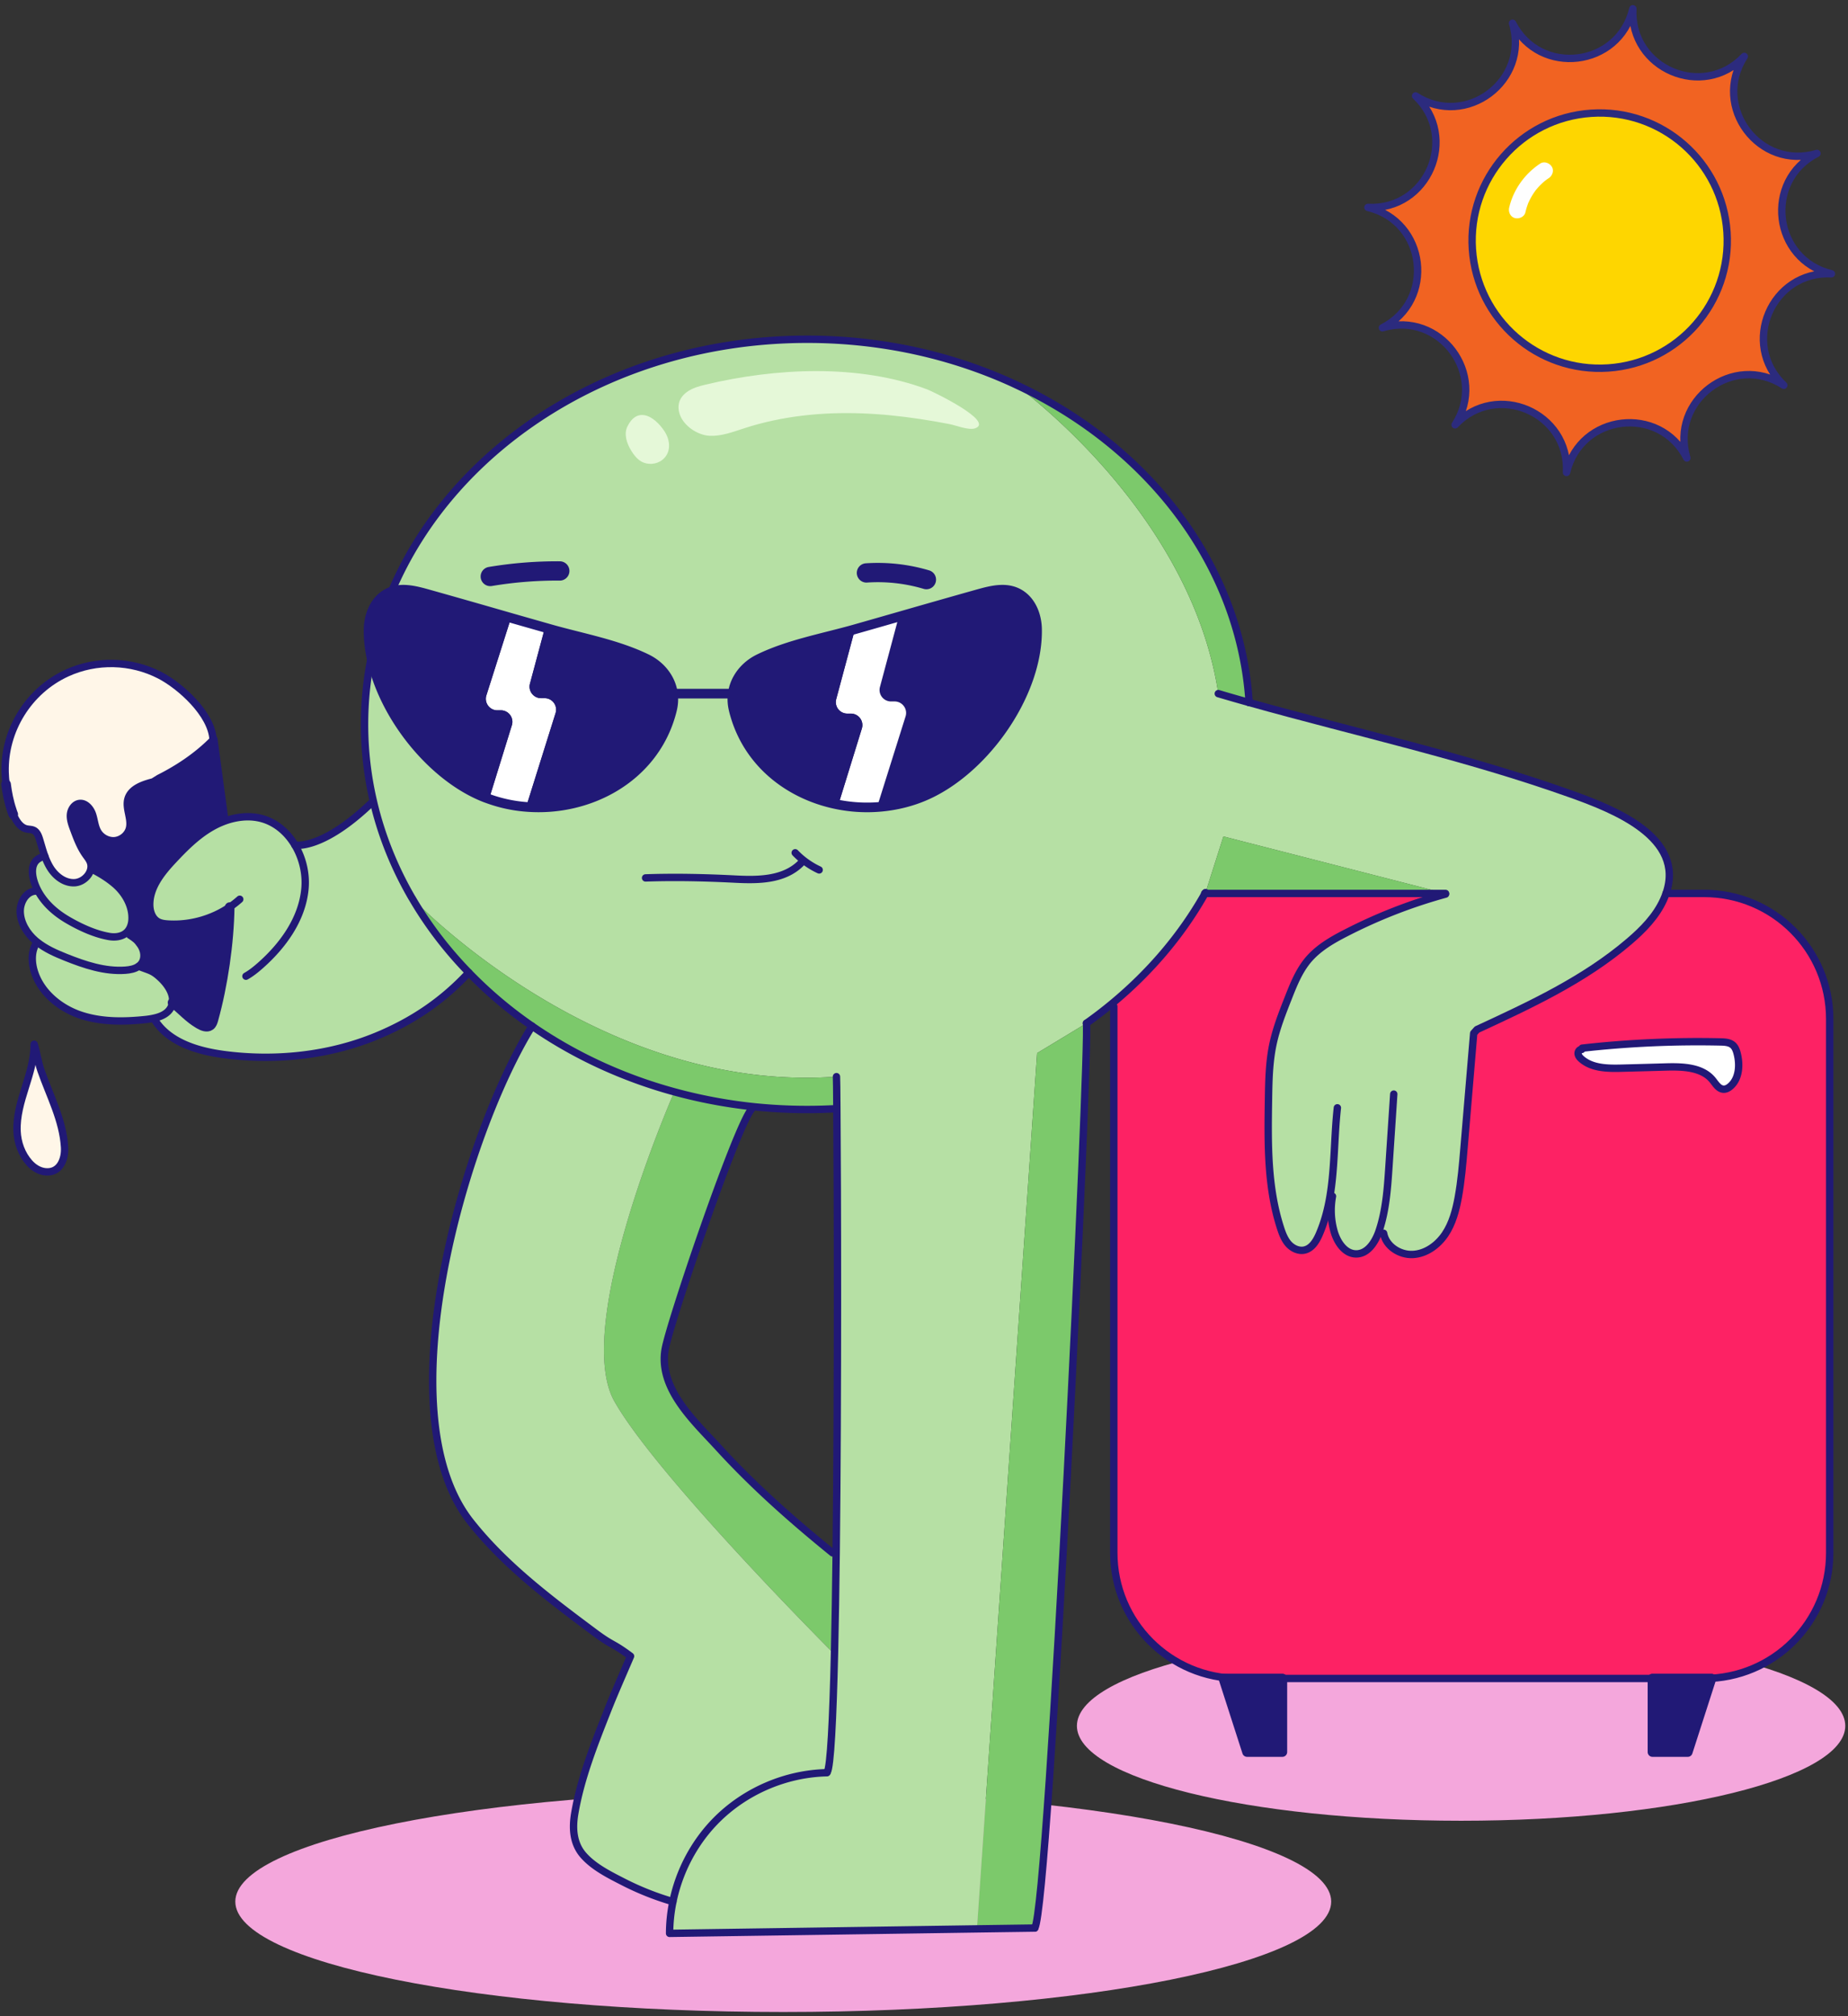 <svg width="376" height="410" viewBox="0 0 376 410" fill="none" xmlns="http://www.w3.org/2000/svg">
    <rect x="0" y="0" width="376" height="410" fill="#333333" stroke="none"/>
    <style type="text/css">
        .flash {
            -webkit-animation: flash 3s ease-in-out infinite;
            animation: flash 3s ease-in-out infinite;
        }
        .eyebrow {
            -webkit-transform-origin: 50%;
            transform-origin: 50%;
            -webkit-animation: eyebrow 3s ease-out infinite;
            animation: eyebrow 3s ease-out infinite;
        }

        @keyframes flash {
            0%, 40%, 50% {
                opacity: 1;
            }
            10%, 30% {
                opacity: 0;
            }
            20% {
                opacity: 1;
            }
        }
        @-webkit-keyframes flash {
            0%, 40%, 50% {
                opacity: 1;
            }
            10%, 30% {
                opacity: 0;
            }
            20% {
                opacity: 1;
            }
        }

        @keyframes eyebrow {
            0%, 20%, 40% {
                -webkit-transform: translateY(0);
                transform: translateY(0);
            }
            10%, 30% {
                -webkit-transform: translateY(-8px);
                transform: translateY(-8px);
            }
        }
        @-webkit-keyframes eyebrow {
            0%, 20%, 40% {
                -webkit-transform: translateY(0);
                transform: translateY(0);
            }
            10%, 30% {
                -webkit-transform: translateY(-8px);
                transform: translateY(-8px);
            }
        }
    </style>

    <g clip-path="url(#zbgj3n45ia)" clip-rule="evenodd">
        <path fill-rule="evenodd" d="M332.226 1.781c-.625 12.2 14.283 18.573 22.671 9.692-6.64 10.252 3.085 23.225 14.789 19.728-10.877 5.56-8.942 21.656 2.942 24.48-12.199-.624-18.571 14.284-9.69 22.67-10.254-6.639-23.227 3.086-19.729 14.789-5.559-10.876-21.657-8.94-24.48 2.943.624-12.2-14.284-18.57-22.671-9.69 6.639-10.254-3.085-23.227-14.79-19.728 10.879-5.56 8.943-21.656-2.942-24.481 12.2.624 18.573-14.284 9.692-22.671 10.253 6.64 23.225-3.084 19.728-14.79 5.56 10.879 21.656 8.944 24.48-2.942z" fill="#F16322"/>
        <path d="M332.226 1.781c-.625 12.2 14.283 18.573 22.671 9.692-6.64 10.252 3.085 23.225 14.789 19.728-10.877 5.56-8.942 21.656 2.942 24.48-12.199-.624-18.571 14.284-9.69 22.67-10.254-6.639-23.227 3.086-19.729 14.789-5.559-10.876-21.657-8.94-24.48 2.943.624-12.2-14.284-18.57-22.671-9.69 6.639-10.254-3.085-23.227-14.79-19.728 10.879-5.56 8.943-21.656-2.942-24.481 12.2.624 18.573-14.284 9.692-22.671 10.253 6.64 23.225-3.084 19.728-14.79 5.56 10.879 21.656 8.944 24.48-2.942z" stroke="#2C2B7E" stroke-width="1.5" stroke-linecap="round" stroke-linejoin="round"/>
        <path fill-rule="evenodd" d="M299.577 50.672c-.961-14.303 9.856-26.68 24.161-27.639 14.304-.961 26.679 9.856 27.64 24.16.961 14.305-9.857 26.68-24.162 27.64-14.303.962-26.678-9.856-27.639-24.16z" fill="#FED600"/>
        <path d="M299.577 50.672c-.961-14.303 9.856-26.68 24.161-27.639 14.304-.961 26.679 9.856 27.64 24.16.961 14.305-9.857 26.68-24.162 27.64-14.303.962-26.678-9.856-27.639-24.16z" stroke="#2C2B7E" stroke-width="1.5" stroke-linecap="round" stroke-linejoin="round"/>
        <path fill-rule="evenodd" d="M313.373 33.266c-3.14 2.073-5.464 5.298-6.315 8.977-.202.874.269 1.902 1.2 2.113.876.2 1.897-.263 2.113-1.2a12.87 12.87 0 0 1 .514-1.697c.034-.09.059-.205.112-.285-.104.158-.101.23-.004.016.325-.727.717-1.423 1.168-2.08.104-.151.215-.298.322-.447.123-.172-.211.255-.005.01.065-.079.128-.16.194-.237a13.159 13.159 0 0 1 1.696-1.676c.05-.04.16-.097.191-.152a2.28 2.28 0 0 0-.104.082c.032-.024.065-.05.098-.073.181-.133.367-.26.554-.384.749-.494 1.138-1.54.617-2.35-.482-.748-1.55-1.147-2.351-.617z" fill="#FEFEFE"/>
    </g>
    <g clip-path="url(#quo4d7i45b)">
        <path fill-rule="evenodd" clip-rule="evenodd" d="M270.85 386.727c0 12.4-49.915 22.451-111.487 22.451-61.572 0-111.486-10.051-111.486-22.451 0-12.399 49.914-22.451 111.486-22.451s111.487 10.052 111.487 22.451zM375.444 350.989c0 10.656-34.996 19.294-78.166 19.294-43.169 0-78.165-8.638-78.165-19.294s34.996-19.294 78.165-19.294c43.17 0 78.166 8.638 78.166 19.294z" fill="#F4A7DC"/>
        <path fill-rule="evenodd" clip-rule="evenodd" d="M352.089 220.899c1.795-1.579 1.952-4.364 1.353-6.679-.156-.598-.382-1.225-.843-1.647-.657-.598-1.628-.658-2.52-.677a211.109 211.109 0 0 0-28.159 1.265l-.157.265c-.412 0-.716.461-.676.873.049.441.362.804.696 1.088 2.187 1.903 5.394 1.923 8.288 1.844 2.981-.078 5.963-.156 8.935-.245 3.393-.088 7.287.04 9.434 2.648.638.785 1.246 1.844 2.256 1.874.52.019 1.001-.265 1.393-.609zm20.194-13.652V315.8c0 14.114-11.436 25.55-25.549 25.55h-94.577c-14.104 0-25.54-11.436-25.54-25.55V204.677l-.422-.52c7.768-6.414 14.232-14.005 18.988-22.46h48.932v.138a105.106 105.106 0 0 0-20.283 7.905c-2.805 1.432-5.6 3.05-7.64 5.453-1.883 2.236-2.992 5.012-4.061 7.728-1.226 3.11-2.461 6.238-3.148 9.514-.775 3.708-.834 7.523-.892 11.309-.138 8.749-.246 17.673 2.452 25.991.372 1.157.813 2.314 1.608 3.226.804.903 2.04 1.511 3.227 1.266 1.5-.305 2.432-1.815 3.04-3.227 1.079-2.491 1.756-5.1 2.197-7.758l.5.039a15.661 15.661 0 0 0 .314 7.101c.628 2.246 2.217 4.639 4.541 4.62 2.217-.02 3.698-2.188 4.493-4.296l1.049.098c.461 2.638 3.275 4.452 5.944 4.315 2.677-.128 5.07-1.883 6.571-4.099 1.491-2.227 2.196-4.875 2.677-7.513.608-3.345.893-6.738 1.177-10.132.657-7.748 1.305-15.497 1.961-23.245l.678-.755c10.856-5.022 21.861-10.131 30.953-17.909 2.815-2.403 5.482-5.12 7.003-8.493.196-.432.363-.854.51-1.276h7.748c14.113 0 25.549 11.436 25.549 25.55z" fill="#FD2264"/>
        <path fill-rule="evenodd" clip-rule="evenodd" d="m321.764 213.426.157-.265a210.927 210.927 0 0 1 28.158-1.266c.893.02 1.864.079 2.521.677.461.422.687 1.05.843 1.648.599 2.315.442 5.1-1.353 6.679-.392.343-.873.628-1.393.608-1.01-.029-1.618-1.088-2.256-1.873-2.147-2.609-6.041-2.736-9.435-2.648-2.972.088-5.953.167-8.935.245-2.893.078-6.1.059-8.287-1.844-.334-.284-.648-.647-.697-1.089-.039-.412.265-.872.677-.872z" fill="#fff"/>
        <path fill-rule="evenodd" clip-rule="evenodd" d="m348.212 341.351-4.816 14.957h-7.179v-14.957h11.995z" fill="#211976"/>
        <path fill-rule="evenodd" clip-rule="evenodd" d="M99.506 162.484a29.195 29.195 0 0 0 7.679 1.618c12.584.981 25.51-5.807 29.257-18.665.108-.382.216-.765.304-1.147a8.826 8.826 0 0 0 .177-3.227 8.571 8.571 0 0 0-1.128-3.237c-.952-1.618-2.423-2.962-4.237-3.844-6.032-2.933-13.064-4.188-19.498-6.012-.393-.108-.785-.226-1.177-.334l-6.915-1.971a2582.274 2582.274 0 0 0-16.957-4.836c-2.394-.666-4.993-1.343-7.347-.519 12.653-29.954 45.744-51.315 84.573-51.315 15.203 0 29.522 3.276 42.086 9.063.01 0 .02.01.029.02 1.089.774 35.956 26.039 41.527 62.985a464.18 464.18 0 0 0 6.277 1.805c21.911 6.149 44.086 10.975 65.566 18.645 8.699 3.109 23.195 8.807 19.262 20.184-.147.422-.314.844-.51 1.275-1.52 3.374-4.188 6.091-7.003 8.493-9.092 7.778-20.096 12.888-30.953 17.91l-.677.755c-.657 7.748-1.305 15.497-1.962 23.245-.284 3.393-.568 6.787-1.176 10.131-.481 2.639-1.187 5.287-2.678 7.513-1.501 2.217-3.894 3.972-6.572 4.1-2.667.137-5.482-1.678-5.943-4.316l-1.05-.098c-.794 2.109-2.275 4.276-4.492 4.296-2.324.019-3.912-2.373-4.541-4.62a15.642 15.642 0 0 1-.313-7.1l-.5-.04c-.442 2.658-1.119 5.267-2.198 7.758-.608 1.413-1.539 2.923-3.04 3.227-1.187.245-2.423-.363-3.227-1.265-.794-.912-1.236-2.07-1.608-3.227-2.697-8.317-2.59-17.242-2.452-25.991.059-3.786.118-7.601.892-11.308.687-3.276 1.923-6.404 3.149-9.514 1.069-2.716 2.177-5.492 4.06-7.728 2.04-2.403 4.835-4.021 7.64-5.453a105.224 105.224 0 0 1 20.283-7.906v-.137l-45.195-11.593-3.638 11.417c-.03.059-.069.117-.098.176-4.757 8.455-11.221 16.046-18.988 22.46a85.503 85.503 0 0 1-5.149 3.943l-10.034 6.071-12.23 177.934v.167l-62.545.912c.01-2.168.236-4.335.677-6.454 1.265-6.139 4.286-11.916 8.67-16.398 5.904-6.032 14.211-9.631 22.656-9.818l.069-.098c.687-1.069 1.167-10.661 1.49-24.412.138-6.051.246-12.907.334-20.194.383-32.827.275-74.373.137-90.321-.019-3.697-.049-6.012-.078-6.532-47.961 3.501-85.24-35.141-86.338-36.299-.02-.009-.02-.019-.03-.029-3.54-6.091-6.199-12.643-7.817-19.527a68.425 68.425 0 0 1-1.834-15.782c0-4.678.47-9.268 1.373-13.721 2.413 12.035 12.486 24.461 23.166 28.6.265.098.53.196.795.285zm78.943 1.647c3.011-.196 6.003-.824 8.847-1.932 12.368-4.786 23.921-20.685 23.706-34.229-.04-2.649-1.05-5.404-3.218-6.915-2.687-1.863-5.894-1.03-8.787-.226-5.385 1.511-10.76 3.051-16.135 4.59-2.971.854-5.943 1.707-8.914 2.551-6.434 1.824-13.467 3.079-19.499 6.012-1.814.882-3.285 2.226-4.237 3.844-1.108 1.874-1.51 4.129-.951 6.464.088.382.186.765.304 1.147 2.913 10.044 11.436 16.37 21.008 18.204 2.58.5 5.238.667 7.876.49z" fill="#B6E0A4"/>
        <path fill-rule="evenodd" clip-rule="evenodd" d="M294.115 181.698h-48.931c.029-.059.068-.118.098-.177l3.638-11.417 45.195 11.594z" fill="#7CC96B"/>
        <path fill-rule="evenodd" clip-rule="evenodd" d="M260.917 341.351v14.957h-7.179l-4.816-14.957h11.995z" fill="#211976"/>
        <path fill-rule="evenodd" clip-rule="evenodd" d="M254.155 142.867a464.18 464.18 0 0 1-6.277-1.805c-5.571-36.946-40.437-62.211-41.526-62.986 27.099 12.486 45.999 36.652 47.803 64.791zM221.045 208.1c.736 3.531-7.601 179.483-10.504 184.005l-11.76.167v-.167l12.23-177.934 10.034-6.071z" fill="#7CC96B"/>
        <path fill-rule="evenodd" clip-rule="evenodd" d="M211.002 127.969c.215 13.545-11.338 29.443-23.706 34.23-2.844 1.108-5.835 1.736-8.847 1.932l5.807-18.459a2.34 2.34 0 0 0-2.237-3.021h-.725a2.334 2.334 0 0 1-2.256-2.942l3.825-14.29c5.374-1.54 10.749-3.08 16.134-4.59 2.893-.804 6.1-1.638 8.788.226 2.167 1.51 3.178 4.266 3.217 6.914z" fill="#211976"/>
        <path fill-rule="evenodd" clip-rule="evenodd" d="M182.018 142.653c1.569 0 2.698 1.52 2.237 3.021l-5.807 18.458c-2.638.177-5.296.01-7.876-.49l4.787-15.496a2.338 2.338 0 0 0-2.236-3.021h-.726a2.335 2.335 0 0 1-2.256-2.943l3.805-14.211c2.972-.844 5.944-1.697 8.916-2.55l-3.825 14.29a2.334 2.334 0 0 0 2.256 2.942h.725z" fill="#211976"/>
        <path fill-rule="evenodd" clip-rule="evenodd" d="M110.806 141.984a2.334 2.334 0 0 1 2.236 3.021l-5.816 18.537-.039.559a29.163 29.163 0 0 1-7.68-1.618l4.639-14.997a2.338 2.338 0 0 0-2.236-3.03h-.726c-1.53 0-2.648-1.462-2.255-2.943l5.041-15.849 6.915 1.972-3.06 11.406c-.393 1.481.725 2.942 2.255 2.942h.726z" fill="#211976"/>
        <g class="flash">
            <path fill-rule="evenodd" clip-rule="evenodd" d="M182.018 142.653c1.569 0 2.698 1.52 2.237 3.021l-5.807 18.458c-2.638.177-5.296.01-7.876-.49l4.787-15.496a2.338 2.338 0 0 0-2.236-3.021h-.726a2.335 2.335 0 0 1-2.256-2.943l3.805-14.211c2.972-.844 5.944-1.697 8.916-2.55l-3.825 14.29a2.334 2.334 0 0 0 2.256 2.942h.725z" fill="#fff"/>
            <path fill-rule="evenodd" clip-rule="evenodd" d="M110.806 141.984a2.334 2.334 0 0 1 2.236 3.021l-5.816 18.537-.039.559a29.163 29.163 0 0 1-7.68-1.618l4.639-14.997a2.338 2.338 0 0 0-2.236-3.03h-.726c-1.53 0-2.648-1.462-2.255-2.943l5.041-15.849 6.915 1.972-3.06 11.406c-.393 1.481.725 2.942 2.255 2.942h.726z" fill="#fff"/>
        </g>        
        <path fill-rule="evenodd" clip-rule="evenodd" d="M173.123 145.124a2.338 2.338 0 0 1 2.236 3.021l-4.786 15.496c-9.573-1.834-18.096-8.16-21.009-18.203a16.774 16.774 0 0 1-.304-1.148c-.559-2.334-.157-4.59.951-6.463.952-1.619 2.423-2.962 4.238-3.845 6.032-2.932 13.064-4.188 19.498-6.012l-3.806 14.211a2.335 2.335 0 0 0 2.256 2.943h.726z" fill="#211976"/>
        <path fill-rule="evenodd" clip-rule="evenodd" d="M170.27 225.489h-.49a105.26 105.26 0 0 1-16.869-.461 101.938 101.938 0 0 1-15.772-3.001c-10.612-2.903-20.371-7.474-28.874-13.349a84.91 84.91 0 0 1-12.888-10.896c-4.492-4.62-8.365-9.69-11.523-15.124 1.098 1.157 38.377 39.8 86.338 36.299.029.52.059 2.834.078 6.532z" fill="#7CC96B"/>
        <path fill-rule="evenodd" clip-rule="evenodd" d="m169.396 315.8.736.01a1982.72 1982.72 0 0 1-.334 20.194l-.441-.01s-35.632-35.641-44.332-50.971C116.316 269.693 137 222.508 137 222.508l.138-.481a101.784 101.784 0 0 0 15.771 3.001l-.059.608c-3.217 4.012-16.673 43.636-17.537 48.873-1.304 8.013 6.032 14.584 10.907 19.92 7.091 7.767 15.016 14.751 23.176 21.371z" fill="#7CC96B"/>
        <path fill-rule="evenodd" clip-rule="evenodd" d="m169.358 335.994.441.01c-.323 13.751-.804 23.343-1.491 24.412l-.068.098c-8.445.187-16.752 3.786-22.656 9.818-4.384 4.482-7.405 10.259-8.67 16.399h-.01a57.202 57.202 0 0 1-10.073-4.002c-2.834-1.452-6.052-3.04-8.17-5.483-2.03-2.354-2.226-5.384-1.736-8.336 1.226-7.268 4.041-14.31 6.728-21.126 1.462-3.698 3.09-7.317 4.639-10.966-3.854-2.874-3.442-1.942-7.306-4.816-9.072-6.767-18.263-13.652-25.275-22.548-17.713-22.489-1.02-79.041 12.554-100.775 8.503 5.875 18.262 10.445 28.874 13.348l-.137.481s-20.685 47.185-11.975 62.515c8.699 15.33 44.331 50.971 44.331 50.971z" fill="#B6E0A4"/>
        <path fill-rule="evenodd" clip-rule="evenodd" d="M136.923 141.064a8.822 8.822 0 0 1-.177 3.226c-.088.383-.196.766-.304 1.148-3.746 12.858-16.673 19.645-29.256 18.664l.039-.559 5.815-18.536a2.334 2.334 0 0 0-2.235-3.021h-.727c-1.53 0-2.648-1.462-2.255-2.943l3.06-11.406c.392.107.785.225 1.177.333 6.434 1.824 13.466 3.08 19.498 6.013 1.814.882 3.286 2.226 4.237 3.844a8.565 8.565 0 0 1 1.128 3.237z" fill="#211976"/>
        <path fill-rule="evenodd" clip-rule="evenodd" d="M101.908 144.456a2.34 2.34 0 0 1 2.237 3.031l-4.64 14.996c-.264-.088-.53-.186-.794-.284-10.681-4.139-20.754-16.565-23.166-28.6a70.523 70.523 0 0 1 4.119-13.29c2.354-.823 4.953-.147 7.346.52 5.659 1.589 11.309 3.208 16.958 4.836l-5.041 15.849c-.393 1.481.725 2.942 2.256 2.942h.725z" fill="#211976"/>
        <path fill-rule="evenodd" clip-rule="evenodd" d="M60 171.859s5.463 1.157 15.653-8.641l.354-.117c1.618 6.884 4.276 13.436 7.816 19.527.01.01.01.02.03.029 3.158 5.434 7.032 10.505 11.524 15.124l-.01.01c-5.384 5.826-11.603 9.974-18.948 12.985-9.651 3.943-20.518 5.051-30.827 3.688-5.1-.677-10.955-2.314-13.966-6.826l-.147-.608c1.432-.334 2.756-.971 3.354-2.256.138-.285.226-.579.265-.883h.01c1.932 1.511 3.266 3.139 5.394 4.375.697.402 1.609.784 2.256.314.392-.285.54-.775.667-1.236 1.952-7.023 3.197-15.585 3.305-22.863-3.668 2.472-8.16 3.718-12.583 3.433-.716-.049-1.462-.137-2.08-.51-1.137-.676-1.598-2.128-1.598-3.452 0-3.551 2.462-6.571 4.894-9.151 2.325-2.481 4.776-4.914 7.728-6.6a16.905 16.905 0 0 1 2.629-1.227c2.305-.833 4.796-1.147 7.17-.598 3.05.707 5.512 2.796 7.11 5.483z" fill="#B6E0A4"/>
        <path fill-rule="evenodd" clip-rule="evenodd" d="M78.224 121.056c.47-.324.951-.569 1.442-.745a70.52 70.52 0 0 0-4.12 13.289c-.382-1.893-.579-3.786-.549-5.63.05-2.648 1.06-5.404 3.227-6.914zM43.357 150.479c.06-.049.108-.108.158-.157l2.206 16.331v.323a16.97 16.97 0 0 0-2.628 1.226c-2.953 1.687-5.405 4.12-7.73 6.601-2.431 2.579-4.893 5.6-4.893 9.151 0 1.324.461 2.775 1.599 3.452.617.373 1.363.461 2.079.51 4.423.285 8.915-.961 12.583-3.433-.107 7.278-1.353 15.84-3.305 22.862-.128.461-.275.952-.667 1.236-.647.471-1.56.089-2.255-.314-2.13-1.236-3.463-2.864-5.395-4.374h-.01c.265-1.765-.98-3.639-2.344-4.943-1.775-1.677-2.246-1.53-4.512-2.442l-.01-.01c.236-.167.442-.373.609-.618.745-1.069.51-2.589-.216-3.668-.736-1.079-1.108-1.334-2.207-2.04l-1.187-.138a3.15 3.15 0 0 0 .56-.421c.637-.608.97-1.491 1.049-2.374.245-2.795-1.285-5.521-3.315-7.316-1.412-1.246-3.07-2.266-4.786-3.149l-.265-.049a2.482 2.482 0 0 0-.098-1.383c-.216-.568-.618-1.049-.971-1.549-1.099-1.56-1.775-3.384-2.442-5.179-.363-.971-.716-1.971-.628-2.991.098-1.03.794-2.07 1.805-2.217 1.245-.176 2.275 1.01 2.677 2.197.402 1.177.461 2.492 1.098 3.57.697 1.177 2.09 1.923 3.453 1.795 1.363-.137 2.61-1.157 2.962-2.482.52-1.971-.863-4.099-.284-6.051.617-2.06 3.03-2.893 5.12-3.423l1.196-.745c3.982-2.001 7.787-4.541 10.994-7.788z" fill="#211976"/>
        <path fill-rule="evenodd" clip-rule="evenodd" d="M32.539 137.337c4.07 2.109 10.563 7.827 10.818 13.143-3.207 3.246-7.013 5.786-10.995 7.787l-1.196.745c-2.09.53-4.502 1.364-5.12 3.423-.579 1.952.804 4.08.285 6.052-.354 1.324-1.6 2.344-2.962 2.481-1.364.128-2.757-.617-3.453-1.795-.637-1.079-.697-2.392-1.099-3.57-.401-1.186-1.431-2.373-2.677-2.197-1.01.147-1.706 1.187-1.805 2.217-.088 1.02.265 2.02.628 2.991.667 1.795 1.344 3.619 2.442 5.179.354.5.755.981.971 1.55.167.461.196.932.098 1.382-.294 1.462-1.785 2.737-3.344 2.796-2.06.078-3.904-1.383-4.963-3.148-.432-.717-.765-1.481-1.06-2.266-.411-1.148-.725-2.334-1.088-3.502-.215-.676-.51-1.422-1.157-1.735-.422-.207-.922-.187-1.383-.275-1.481-.284-2.462-1.962-3.1-3.875-.647-1.892-.97-4.031-1.147-5.237v-.01a26.72 26.72 0 0 1-.186-2.452c-.216-8.532 4.796-16.575 12.554-20.135 6.002-2.766 13.074-2.589 18.939.451z" fill="#FFF6E8"/>
        <path fill-rule="evenodd" clip-rule="evenodd" d="M32.754 198.949c1.363 1.304 2.61 3.177 2.344 4.943a2.84 2.84 0 0 1-.265.882c-.598 1.285-1.922 1.923-3.354 2.256a14.83 14.83 0 0 1-1.805.305c-4.482.47-9.111.529-13.377-.932-4.257-1.471-8.112-4.698-9.367-9.023-.51-1.756-.55-3.747.334-5.356l.333-.412c1.707 1.364 3.747 2.256 5.777 3.07 3.874 1.55 7.964 2.923 12.122 2.629.961-.069 1.991-.265 2.737-.814l.01.01c2.265.912 2.736.764 4.511 2.442z" fill="#B6E0A4"/>
        <path fill-rule="evenodd" clip-rule="evenodd" d="M28.627 192.212c.726 1.079.961 2.6.216 3.669a2.44 2.44 0 0 1-.608.618c-.745.549-1.776.745-2.736.814-4.16.294-8.249-1.08-12.123-2.629-2.03-.814-4.07-1.706-5.777-3.07-.117-.088-.235-.186-.353-.284-1.775-1.52-3.119-3.708-3.129-6.042 0-1.902 1.256-4.012 3.158-4.07l.383-.206c.059.117.118.225.176.334 1.413 2.52 3.639 4.422 6.12 5.845 2.443 1.412 5.424 2.776 8.22 3.256 1.03.186 2.167.108 3.06-.412l1.186.137c1.1.707 1.471.961 2.207 2.04z" fill="#B6E0A4"/>
        <path fill-rule="evenodd" clip-rule="evenodd" d="M23.527 179.921c2.03 1.795 3.56 4.522 3.315 7.317-.078.882-.412 1.765-1.049 2.373a3.22 3.22 0 0 1-.559.422c-.893.52-2.03.598-3.06.412-2.795-.481-5.777-1.844-8.22-3.256-2.48-1.422-4.707-3.325-6.12-5.846a11.155 11.155 0 0 1-.176-.333c-1.079-2.07-1.804-5.169.226-6.395a4.595 4.595 0 0 1 1.226-.51c.294.785.627 1.55 1.059 2.266 1.059 1.765 2.903 3.226 4.963 3.148 1.56-.059 3.05-1.334 3.344-2.795l.265.049c1.716.883 3.374 1.903 4.786 3.148z" fill="#B6E0A4"/>
        <path fill-rule="evenodd" clip-rule="evenodd" d="M13.14 233.346c.137 2.472-1 5.286-3.962 4.953-1.236-.137-2.354-.863-3.188-1.795-1.589-1.775-2.422-4.119-2.52-6.483-.118-3.011.765-5.963 1.667-8.837.902-2.873 1.834-5.806 1.815-8.817.549 1.736.774 3.551 1.363 5.277 1.785 5.149 4.501 10.151 4.825 15.702z" fill="#FFF6E8"/>
        <path d="M245.28 181.52c-.029.059-.068.117-.098.176-4.757 8.455-11.22 16.046-18.988 22.46a85.503 85.503 0 0 1-5.149 3.943M206.35 78.076c27.099 12.486 45.999 36.652 47.803 64.791M83.823 182.629c-3.54-6.09-6.199-12.642-7.817-19.527a68.45 68.45 0 0 1-1.834-15.781c0-4.678.47-9.268 1.373-13.721a70.56 70.56 0 0 1 4.12-13.29c12.651-29.953 45.744-51.315 84.573-51.315 15.202 0 29.521 3.276 42.085 9.063M169.778 225.49a105.28 105.28 0 0 1-16.869-.461 101.902 101.902 0 0 1-15.771-3.001c-10.612-2.903-20.371-7.474-28.875-13.349a84.95 84.95 0 0 1-12.887-10.896c-4.492-4.62-8.366-9.69-11.524-15.124M152.851 225.638c-3.217 4.011-16.673 43.635-17.536 48.872-1.304 8.014 6.032 14.585 10.906 19.92 7.091 7.768 15.016 14.751 23.176 21.371" stroke="#211976" stroke-width="1.5" stroke-linecap="round" stroke-linejoin="round"/>
        <path d="M108.263 208.679c-13.574 21.734-30.267 78.286-12.554 100.775 7.012 8.896 16.203 15.781 25.275 22.549 3.864 2.873 3.452 1.942 7.307 4.815-1.55 3.649-3.178 7.268-4.64 10.966-2.687 6.816-5.502 13.858-6.728 21.126-.49 2.952-.294 5.982 1.736 8.337 2.119 2.442 5.336 4.031 8.17 5.482a57.125 57.125 0 0 0 10.073 4.002M294.113 181.835a105.106 105.106 0 0 0-20.283 7.905c-2.805 1.432-5.6 3.05-7.64 5.453-1.884 2.237-2.992 5.012-4.061 7.729-1.226 3.109-2.462 6.238-3.148 9.514-.775 3.707-.834 7.522-.893 11.308-.137 8.749-.245 17.673 2.452 25.991.373 1.157.814 2.315 1.609 3.227.804.902 2.04 1.51 3.226 1.265 1.501-.305 2.433-1.815 3.041-3.227 1.079-2.491 1.756-5.1 2.197-7.758.971-5.856.833-12.005 1.491-17.949" stroke="#211976" stroke-width="1.5" stroke-linecap="round" stroke-linejoin="round"/>
        <path d="M271.112 243.282a15.661 15.661 0 0 0 .314 7.101c.628 2.246 2.217 4.639 4.541 4.619 2.217-.019 3.698-2.187 4.492-4.296.049-.137.098-.284.147-.421 1.393-4.169 1.697-8.602 1.991-12.986.324-4.933.657-9.857.981-14.79M254.154 142.868a436.775 436.775 0 0 1-6.277-1.805" stroke="#211976" stroke-width="1.5" stroke-linecap="round" stroke-linejoin="round"/>
        <path d="M281.511 250.803c.461 2.639 3.275 4.453 5.943 4.316 2.678-.127 5.071-1.883 6.572-4.1 1.49-2.226 2.196-4.874 2.677-7.512.608-3.345.893-6.739 1.177-10.132.657-7.748 1.304-15.496 1.961-23.245l.677-.755c10.857-5.021 21.862-10.132 30.954-17.909 2.815-2.403 5.482-5.12 7.002-8.494.197-.431.363-.853.51-1.275 3.933-11.377-10.563-17.075-19.262-20.184-21.479-7.67-43.655-12.496-65.566-18.645M252.157 341.349c-14.104 0-25.54-11.436-25.54-25.549V204.677M336.219 341.351h-75.305" stroke="#211976" stroke-width="1.5" stroke-linecap="round" stroke-linejoin="round"/>
        <path d="M338.971 181.698h7.758c14.113 0 25.549 11.436 25.549 25.55v108.553c0 14.114-11.436 25.55-25.549 25.55M294.112 181.699H245.102" stroke="#211976" stroke-width="1.5" stroke-linecap="round" stroke-linejoin="round"/>
        <path clip-rule="evenodd" d="M170.575 163.641c-9.573-1.834-18.096-8.16-21.009-18.203a16.215 16.215 0 0 1-.304-1.148c-.559-2.334-.157-4.59.951-6.463.952-1.618 2.423-2.962 4.237-3.845 6.033-2.932 13.065-4.188 19.498-6.012 2.972-.843 5.944-1.697 8.916-2.55 5.375-1.54 10.749-3.08 16.134-4.59 2.893-.804 6.1-1.638 8.788.226 2.167 1.51 3.177 4.266 3.216 6.914.216 13.545-11.337 29.443-23.705 34.229-2.844 1.109-5.836 1.736-8.847 1.933a30.719 30.719 0 0 1-7.875-.491zM136.922 141.065a8.565 8.565 0 0 0-1.128-3.237c-.951-1.618-2.423-2.962-4.237-3.845-6.032-2.932-13.064-4.188-19.498-6.012-.392-.108-.785-.226-1.177-.333l-6.914-1.972c-5.65-1.628-11.3-3.246-16.958-4.835-2.393-.667-4.992-1.344-7.346-.52a6.28 6.28 0 0 0-1.442.746c-2.168 1.51-3.178 4.266-3.227 6.914-.03 1.844.167 3.737.55 5.63 2.412 12.034 12.485 24.461 23.166 28.6.265.098.53.196.794.284a29.165 29.165 0 0 0 7.68 1.618c12.583.981 25.51-5.806 29.256-18.664.108-.382.216-.765.304-1.148a8.822 8.822 0 0 0 .177-3.226z" stroke="#211976" stroke-width="1.961" stroke-linecap="round" stroke-linejoin="round"/>
        <path d="M136.912 141.063h12.093" stroke="#211976" stroke-width="1.961" stroke-linecap="round" stroke-linejoin="round"/>
        <path d="M162.953 175.549c-3.462 3.462-8.739 3.462-13.29 3.237-6.11-.314-12.201-.452-18.311-.246M161.793 173.431a16.205 16.205 0 0 0 4.874 3.482" stroke="#211976" stroke-width="1.5" stroke-linecap="round" stroke-linejoin="round"/>
        <path class="eyebrow" d="M99.752 117.241a82.299 82.299 0 0 1 14.143-1.128M176.289 116.515c4.11-.275 8.258.186 12.201 1.363" stroke="#211976" stroke-width="3.923" stroke-linecap="round" stroke-linejoin="round"/>
        <path d="M321.919 213.162a211.102 211.102 0 0 1 28.158-1.266c.893.02 1.864.079 2.521.677.461.422.687 1.05.844 1.648.598 2.314.441 5.1-1.354 6.679-.392.343-.872.628-1.393.608-1.01-.029-1.618-1.089-2.255-1.873-2.148-2.609-6.042-2.737-9.436-2.648-2.971.088-5.953.167-8.935.245-2.892.078-6.1.059-8.287-1.844-.334-.284-.648-.647-.697-1.089-.039-.412.265-.873.677-.873h.069" stroke="#211976" stroke-width="1.5" stroke-linecap="round" stroke-linejoin="round"/>
        <path clip-rule="evenodd" d="M260.911 341.351v14.957h-7.179l-4.816-14.957h11.995zM336.219 341.351v14.957h7.179l4.816-14.957h-11.995z" stroke="#211976" stroke-width="1.961" stroke-linecap="round" stroke-linejoin="round"/>
        <path d="M170.19 218.957c.029.52.059 2.834.078 6.532.137 15.947.245 57.493-.138 90.321-.088 7.287-.195 14.142-.333 20.194-.324 13.751-.804 23.343-1.49 24.412M221.043 208.102c.736 3.531-7.601 179.483-10.504 184.005" stroke="#211976" stroke-width="1.5" stroke-linecap="round" stroke-linejoin="round"/>
        <path d="M168.239 360.515c-8.444.186-16.751 3.785-22.656 9.817-4.384 4.482-7.405 10.259-8.67 16.399a32.436 32.436 0 0 0-.677 6.454l62.545-.913 11.76-.166M50.043 198.527c1.05-.589 2.001-1.353 2.903-2.148 4.65-4.09 8.553-9.504 9.102-15.663.275-3.05-.48-6.238-2.05-8.857-1.598-2.687-4.06-4.776-7.11-5.482-2.374-.549-4.865-.235-7.17.598-.912.334-1.795.746-2.629 1.226-2.951 1.687-5.404 4.119-7.728 6.601-2.432 2.579-4.894 5.6-4.894 9.15 0 1.325.46 2.776 1.598 3.453.619.373 1.364.461 2.08.51 4.423.284 8.915-.961 12.583-3.433.716-.49 1.403-1.02 2.05-1.599M9.106 174.106a4.628 4.628 0 0 0-1.226.51c-2.03 1.227-1.305 4.326-.226 6.395.059.118.118.226.177.334 1.412 2.52 3.639 4.423 6.12 5.845 2.442 1.412 5.424 2.776 8.219 3.256 1.03.186 2.168.108 3.06-.412.196-.117.382-.254.56-.421.637-.608.97-1.491 1.049-2.374.245-2.795-1.285-5.521-3.316-7.317-1.412-1.245-3.07-2.265-4.786-3.148" stroke="#211976" stroke-width="1.5" stroke-linecap="round" stroke-linejoin="round"/>
        <path d="M7.27 181.217c-1.903.059-3.159 2.167-3.159 4.07.01 2.334 1.354 4.521 3.129 6.042.118.098.236.196.353.284 1.707 1.364 3.746 2.256 5.777 3.07 3.874 1.55 7.964 2.923 12.123 2.628.96-.068 1.99-.264 2.736-.813.235-.167.441-.373.608-.619.745-1.069.51-2.589-.216-3.668-.735-1.078-1.108-1.334-2.206-2.04" stroke="#211976" stroke-width="1.5" stroke-linecap="round" stroke-linejoin="round"/>
        <path d="M7.261 192.025c-.883 1.609-.843 3.6-.333 5.355 1.255 4.326 5.11 7.553 9.366 9.024 4.267 1.461 8.896 1.402 13.378.932a14.663 14.663 0 0 0 1.805-.305c1.432-.333 2.756-.971 3.354-2.255.137-.285.226-.579.265-.883.265-1.766-.98-3.639-2.344-4.943-1.776-1.677-2.246-1.53-4.512-2.443" stroke="#211976" stroke-width="1.5" stroke-linecap="round" stroke-linejoin="round"/>
        <path d="M35.11 203.893c1.931 1.511 3.266 3.139 5.394 4.375.696.402 1.608.784 2.256.313.392-.284.54-.774.667-1.235 1.951-7.023 3.197-15.585 3.304-22.863" stroke="#211976" stroke-width="1.961" stroke-linecap="round" stroke-linejoin="round"/>
        <path clip-rule="evenodd" d="M6.95 212.367c.02 3.011-.912 5.944-1.815 8.817-.902 2.874-1.785 5.826-1.667 8.837.098 2.364.932 4.708 2.52 6.483.834.932 1.952 1.658 3.188 1.795 2.962.333 4.1-2.481 3.962-4.953-.324-5.551-3.04-10.553-4.825-15.702-.589-1.726-.814-3.541-1.363-5.277z" stroke="#211976" stroke-width="1.5" stroke-linecap="round" stroke-linejoin="round"/>
        <path d="M1.23 159.483c.207 1.678.57 3.551 1.148 5.238.088.304.196.608.314.893" stroke="#211976" stroke-width="1.961" stroke-linecap="round" stroke-linejoin="round"/>
        <path d="M43.365 150.735c0-.089 0-.167-.01-.255-.255-5.316-6.748-11.034-10.818-13.143-5.866-3.04-12.937-3.217-18.94-.451-7.757 3.56-12.769 11.603-12.553 20.135.02.726.078 1.56.186 2.452" stroke="#211976" stroke-width="1.5" stroke-linecap="round" stroke-linejoin="round"/>
        <path d="M1.23 159.473v.01c.177 1.206.5 3.344 1.148 5.237.637 1.913 1.618 3.59 3.1 3.874.46.089.96.069 1.382.275.648.314.942 1.059 1.158 1.736.363 1.167.676 2.354 1.088 3.501.295.785.628 1.55 1.06 2.266 1.059 1.765 2.903 3.227 4.962 3.148 1.56-.059 3.05-1.334 3.345-2.795a2.481 2.481 0 0 0-.098-1.383c-.216-.569-.619-1.049-.971-1.55-1.099-1.559-1.776-3.383-2.442-5.178-.363-.971-.716-1.971-.628-2.991.098-1.03.794-2.07 1.804-2.217 1.246-.177 2.276 1.01 2.678 2.197.402 1.177.461 2.491 1.099 3.57.696 1.177 2.089 1.922 3.452 1.795 1.363-.138 2.609-1.158 2.961-2.482.52-1.971-.862-4.099-.284-6.051.618-2.06 3.03-2.894 5.12-3.423l1.197-.745c3.982-2.001 7.787-4.541 10.994-7.788.06-.049.108-.108.157-.157l2.207 16.33M31.623 207.639c3.011 4.511 8.866 6.149 13.966 6.826 10.308 1.364 21.176.255 30.826-3.688 7.347-3.011 13.565-7.159 18.95-12.985M59.998 171.861s5.463 1.157 15.653-8.64" stroke="#211976" stroke-width="1.5" stroke-linecap="round" stroke-linejoin="round"/>
        <path fill-rule="evenodd" clip-rule="evenodd" d="M138.091 82.29c-.449 3.353 3.308 6.215 6.322 6.34 2.387.099 4.689-.778 6.961-1.517 7.733-2.516 15.904-3.346 24.007-3.044 3.986.148 7.959.563 11.902 1.158 1.977.298 3.948.643 5.911 1.024 1.329.257 3.897 1.309 5.207.856 4.042-1.398-8.638-7.499-9.752-7.917-13.947-5.228-30.835-4.369-45.116-.963-1.331.317-2.686.693-3.787 1.505-1.025.756-1.532 1.642-1.655 2.557zM130.971 84.414c-1.21-.15-2.408.45-3.318 2.324-.77 1.583-.111 3.493.821 4.986.512.82 1.127 1.608 1.959 2.101 1.324.783 3.126.658 4.328-.302 1.884-1.502 1.631-4.02.413-5.855-.913-1.375-2.473-3.04-4.203-3.254z" fill="#E5F8D8"/>
    </g>
    <defs>
        <clipPath id="zbgj3n45ia">
            <path fill="#fff" transform="translate(277.318)" d="M0 0h96.36v97.68H0z"/>
        </clipPath>
        <clipPath id="quo4d7i45b">
            <path fill="#fff" transform="translate(0 67.84)" d="M0 0h375.876v341.341H0z"/>
        </clipPath>
    </defs>
</svg>
